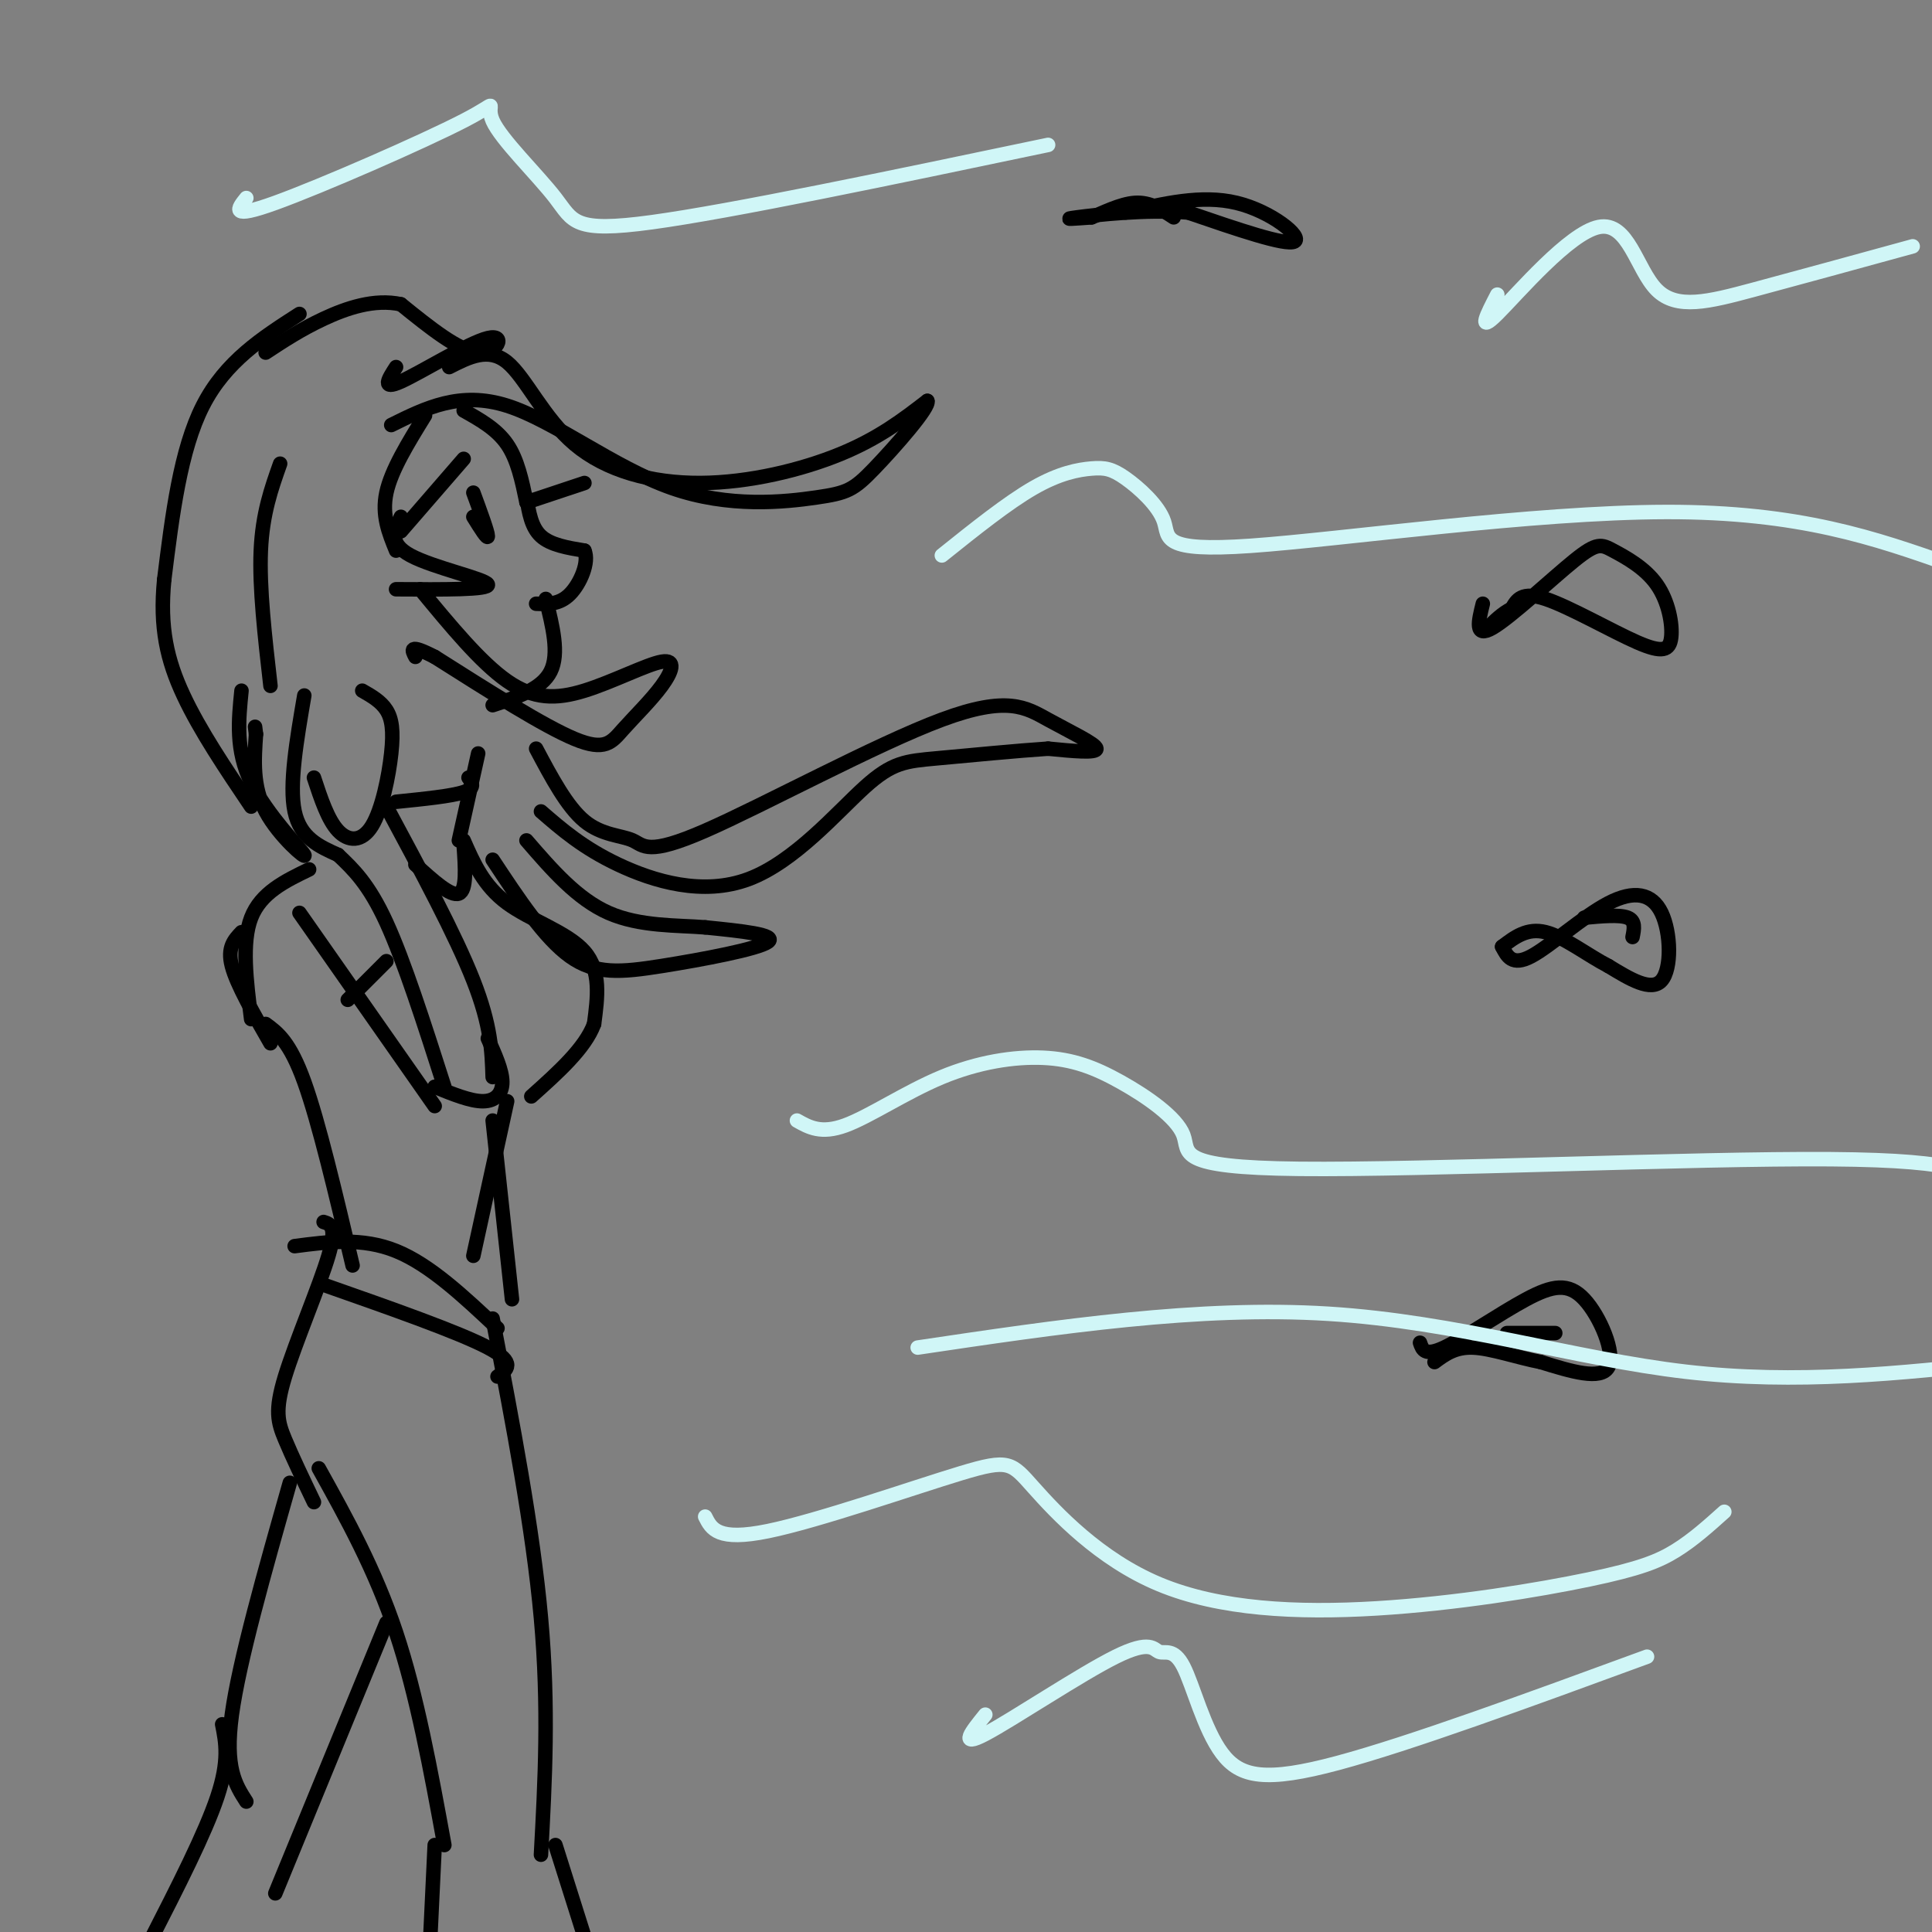 <svg viewBox='0 0 400 400' version='1.1' xmlns='http://www.w3.org/2000/svg' xmlns:xlink='http://www.w3.org/1999/xlink'><rect x="0" y="0" width="400" height="400" fill="#808080" stroke="none"/><g fill='none' stroke='rgb(0,0,0)' stroke-width='3' stroke-linecap='round' stroke-linejoin='round'><path d='M96,85c3.417,1.917 6.833,3.833 9,7c2.167,3.167 3.083,7.583 4,12'/><path d='M109,103c0.500,3.083 1.000,6.167 3,8c2.000,1.833 5.500,2.417 9,3'/><path d='M121,114c1.044,2.378 -0.844,6.822 -3,9c-2.156,2.178 -4.578,2.089 -7,2'/><path d='M113,124c1.417,5.667 2.833,11.333 1,15c-1.833,3.667 -6.917,5.333 -12,7'/><path d='M93,76c4.072,-2.075 8.144,-4.150 12,-1c3.856,3.150 7.498,11.525 14,17c6.502,5.475 15.866,8.051 26,8c10.134,-0.051 21.038,-2.729 29,-6c7.962,-3.271 12.981,-7.136 18,-11'/><path d='M192,83c0.659,1.149 -6.694,9.521 -11,14c-4.306,4.479 -5.567,5.067 -12,6c-6.433,0.933 -18.040,2.213 -30,-2c-11.960,-4.213 -24.274,-13.918 -34,-17c-9.726,-3.082 -16.863,0.459 -24,4'/><path d='M88,86c-3.500,5.667 -7.000,11.333 -8,16c-1.000,4.667 0.500,8.333 2,12'/><path d='M83,107c-1.356,2.733 -2.711,5.467 2,8c4.711,2.533 15.489,4.867 16,6c0.511,1.133 -9.244,1.067 -19,1'/><path d='M87,122c6.266,7.598 12.532,15.195 18,19c5.468,3.805 10.136,3.817 16,2c5.864,-1.817 12.922,-5.462 16,-6c3.078,-0.538 2.176,2.031 0,5c-2.176,2.969 -5.624,6.338 -8,9c-2.376,2.662 -3.679,4.618 -10,2c-6.321,-2.618 -17.661,-9.809 -29,-17'/><path d='M90,136c-5.500,-2.833 -4.750,-1.417 -4,0'/><path d='M82,76c-1.577,2.435 -3.155,4.869 1,3c4.155,-1.869 14.042,-8.042 18,-9c3.958,-0.958 1.988,3.298 -2,3c-3.988,-0.298 -9.994,-5.149 -16,-10'/><path d='M83,63c-5.511,-1.200 -11.289,0.800 -16,3c-4.711,2.200 -8.356,4.600 -12,7'/><path d='M70,177c-3.917,-1.750 -7.833,-3.500 -9,-9c-1.167,-5.500 0.417,-14.750 2,-24'/><path d='M75,143c1.927,1.100 3.853,2.201 5,4c1.147,1.799 1.514,4.297 1,9c-0.514,4.703 -1.907,11.612 -4,15c-2.093,3.388 -4.884,3.254 -7,1c-2.116,-2.254 -3.558,-6.627 -5,-11'/><path d='M80,167c7.167,13.333 14.333,26.667 18,36c3.667,9.333 3.833,14.667 4,20'/><path d='M70,177c3.167,3.000 6.333,6.000 10,14c3.667,8.000 7.833,21.000 12,34'/><path d='M90,229c0.000,0.000 -28.000,-40.000 -28,-40'/><path d='M99,156c0.000,0.000 -4.000,18.000 -4,18'/><path d='M97,161c0.750,1.083 1.500,2.167 -1,3c-2.500,0.833 -8.250,1.417 -14,2'/><path d='M96,174c2.067,4.711 4.133,9.422 9,13c4.867,3.578 12.533,6.022 16,10c3.467,3.978 2.733,9.489 2,15'/><path d='M123,212c-1.833,5.000 -7.417,10.000 -13,15'/><path d='M105,228c0.000,0.000 -7.000,32.000 -7,32'/><path d='M55,212c2.500,1.833 5.000,3.667 8,12c3.000,8.333 6.500,23.167 10,38'/><path d='M56,216c-3.500,-6.083 -7.000,-12.167 -8,-16c-1.000,-3.833 0.500,-5.417 2,-7'/><path d='M62,65c-7.667,4.917 -15.333,9.833 -20,19c-4.667,9.167 -6.333,22.583 -8,36'/><path d='M34,120c-0.978,9.911 0.578,16.689 4,24c3.422,7.311 8.711,15.156 14,23'/><path d='M111,155c3.192,6.010 6.384,12.019 10,15c3.616,2.981 7.657,2.933 10,4c2.343,1.067 2.987,3.250 15,-2c12.013,-5.250 35.395,-17.933 49,-23c13.605,-5.067 17.432,-2.518 22,0c4.568,2.518 9.877,5.005 10,6c0.123,0.995 -4.938,0.497 -10,0'/><path d='M217,155c-6.134,0.401 -16.470,1.403 -23,2c-6.530,0.597 -9.256,0.789 -15,6c-5.744,5.211 -14.508,15.441 -24,19c-9.492,3.559 -19.712,0.445 -27,-3c-7.288,-3.445 -11.644,-7.223 -16,-11'/><path d='M102,232c0.000,0.000 4.000,37.000 4,37'/><path d='M67,253c1.405,0.440 2.810,0.881 1,7c-1.810,6.119 -6.833,17.917 -9,25c-2.167,7.083 -1.476,9.452 0,13c1.476,3.548 3.738,8.274 6,13'/><path d='M102,273c4.167,21.750 8.333,43.500 10,62c1.667,18.500 0.833,33.750 0,49'/><path d='M66,304c5.833,10.500 11.667,21.000 16,34c4.333,13.000 7.167,28.500 10,44'/><path d='M60,307c-5.250,18.500 -10.500,37.000 -12,48c-1.500,11.000 0.750,14.500 3,18'/><path d='M80,336c0.000,0.000 -23.000,56.000 -23,56'/><path d='M46,357c0.750,3.750 1.500,7.500 -1,15c-2.500,7.500 -8.250,18.750 -14,30'/><path d='M90,382c0.000,0.000 -1.000,21.000 -1,21'/><path d='M115,382c0.000,0.000 6.000,19.000 6,19'/><path d='M103,275c-7.000,-6.583 -14.000,-13.167 -21,-16c-7.000,-2.833 -14.000,-1.917 -21,-1'/><path d='M67,266c14.000,4.917 28.000,9.833 34,13c6.000,3.167 4.000,4.583 2,6'/><path d='M96,175c0.333,4.667 0.667,9.333 -1,10c-1.667,0.667 -5.333,-2.667 -9,-6'/><path d='M64,180c-5.000,2.417 -10.000,4.833 -12,10c-2.000,5.167 -1.000,13.083 0,21'/><path d='M72,207c0.000,0.000 8.000,-8.000 8,-8'/><path d='M90,225c3.711,1.511 7.422,3.022 10,3c2.578,-0.022 4.022,-1.578 4,-4c-0.022,-2.422 -1.511,-5.711 -3,-9'/><path d='M98,102c1.500,4.083 3.000,8.167 3,9c0.000,0.833 -1.500,-1.583 -3,-4'/><path d='M96,95c0.000,0.000 -13.000,15.000 -13,15'/><path d='M58,96c-1.833,5.167 -3.667,10.333 -4,18c-0.333,7.667 0.833,17.833 2,28'/><path d='M50,143c-0.625,6.161 -1.250,12.321 2,19c3.250,6.679 10.375,13.875 11,15c0.625,1.125 -5.250,-3.821 -8,-9c-2.750,-5.179 -2.375,-10.589 -2,-16'/><path d='M53,152c-0.333,-2.667 -0.167,-1.333 0,0'/><path d='M102,178c5.345,8.095 10.690,16.190 16,20c5.310,3.810 10.583,3.333 19,2c8.417,-1.333 19.976,-3.524 22,-5c2.024,-1.476 -5.488,-2.238 -13,-3'/><path d='M146,192c-5.711,-0.467 -13.489,-0.133 -20,-3c-6.511,-2.867 -11.756,-8.933 -17,-15'/><path d='M109,104c0.000,0.000 12.000,-4.000 12,-4'/><path d='M233,44c7.889,-1.867 15.778,-3.733 23,-2c7.222,1.733 13.778,7.067 12,8c-1.778,0.933 -11.889,-2.533 -22,-6'/><path d='M246,44c-8.667,-0.711 -19.333,0.511 -23,1c-3.667,0.489 -0.333,0.244 3,0'/><path d='M226,45c2.111,-0.800 5.889,-2.800 9,-3c3.111,-0.200 5.556,1.400 8,3'/><path d='M311,196c1.040,2.035 2.080,4.070 6,2c3.920,-2.070 10.721,-8.246 16,-11c5.279,-2.754 9.037,-2.088 11,2c1.963,4.088 2.132,11.596 0,14c-2.132,2.404 -6.566,-0.298 -11,-3'/><path d='M333,200c-4.200,-2.156 -9.200,-6.044 -13,-7c-3.800,-0.956 -6.400,1.022 -9,3'/><path d='M328,190c3.667,-0.333 7.333,-0.667 9,0c1.667,0.667 1.333,2.333 1,4'/><path d='M307,125c-0.902,3.603 -1.805,7.206 2,5c3.805,-2.206 12.317,-10.221 17,-14c4.683,-3.779 5.537,-3.320 8,-2c2.463,1.320 6.536,3.503 9,7c2.464,3.497 3.320,8.308 3,11c-0.320,2.692 -1.817,3.263 -7,1c-5.183,-2.263 -14.052,-7.361 -19,-9c-4.948,-1.639 -5.974,0.180 -7,2'/><path d='M313,126c-2.000,1.000 -3.500,2.500 -5,4'/><path d='M294,278c0.490,1.442 0.979,2.884 5,1c4.021,-1.884 11.573,-7.093 17,-10c5.427,-2.907 8.730,-3.514 12,0c3.270,3.514 6.506,11.147 5,14c-1.506,2.853 -7.753,0.927 -14,-1'/><path d='M319,282c-4.933,-0.956 -10.267,-2.844 -14,-3c-3.733,-0.156 -5.867,1.422 -8,3'/><path d='M312,276c0.000,0.000 10.000,0.000 10,0'/></g>
<g fill='none' stroke='rgb(208,246,247)' stroke-width='3' stroke-linecap='round' stroke-linejoin='round'><path d='M195,115c6.815,-5.460 13.631,-10.921 19,-14c5.369,-3.079 9.292,-3.777 12,-4c2.708,-0.223 4.201,0.029 7,2c2.799,1.971 6.905,5.662 8,9c1.095,3.338 -0.821,6.322 18,5c18.821,-1.322 58.377,-6.949 86,-7c27.623,-0.051 43.311,5.475 59,11'/><path d='M165,232c2.499,1.412 4.998,2.825 10,1c5.002,-1.825 12.508,-6.887 20,-10c7.492,-3.113 14.972,-4.275 21,-4c6.028,0.275 10.604,1.988 16,5c5.396,3.012 11.611,7.323 13,11c1.389,3.677 -2.049,6.721 24,7c26.049,0.279 81.585,-2.206 110,-2c28.415,0.206 29.707,3.103 31,6'/><path d='M146,314c1.283,2.569 2.566,5.138 13,3c10.434,-2.138 30.018,-8.983 40,-12c9.982,-3.017 10.361,-2.204 15,3c4.639,5.204 13.539,14.801 26,20c12.461,5.199 28.484,6.002 45,5c16.516,-1.002 33.523,-3.808 44,-6c10.477,-2.192 14.422,-3.769 18,-6c3.578,-2.231 6.789,-5.115 10,-8'/><path d='M51,41c-1.797,2.235 -3.593,4.471 6,1c9.593,-3.471 30.576,-12.648 39,-17c8.424,-4.352 4.289,-3.878 6,0c1.711,3.878 9.268,11.159 13,16c3.732,4.841 3.638,7.240 20,5c16.362,-2.240 49.181,-9.120 82,-16'/><path d='M190,279c29.133,-4.333 58.267,-8.667 85,-7c26.733,1.667 51.067,9.333 74,12c22.933,2.667 44.467,0.333 66,-2'/><path d='M204,355c-2.814,3.483 -5.629,6.967 0,4c5.629,-2.967 19.700,-12.383 27,-16c7.300,-3.617 7.829,-1.433 9,-1c1.171,0.433 2.984,-0.884 5,3c2.016,3.884 4.235,12.969 8,18c3.765,5.031 9.076,6.009 24,2c14.924,-4.009 39.462,-13.004 64,-22'/><path d='M310,61c-2.121,4.108 -4.242,8.217 0,4c4.242,-4.217 14.848,-16.759 21,-18c6.152,-1.241 7.848,8.820 12,13c4.152,4.180 10.758,2.480 20,0c9.242,-2.480 21.121,-5.740 33,-9'/></g>
</svg>